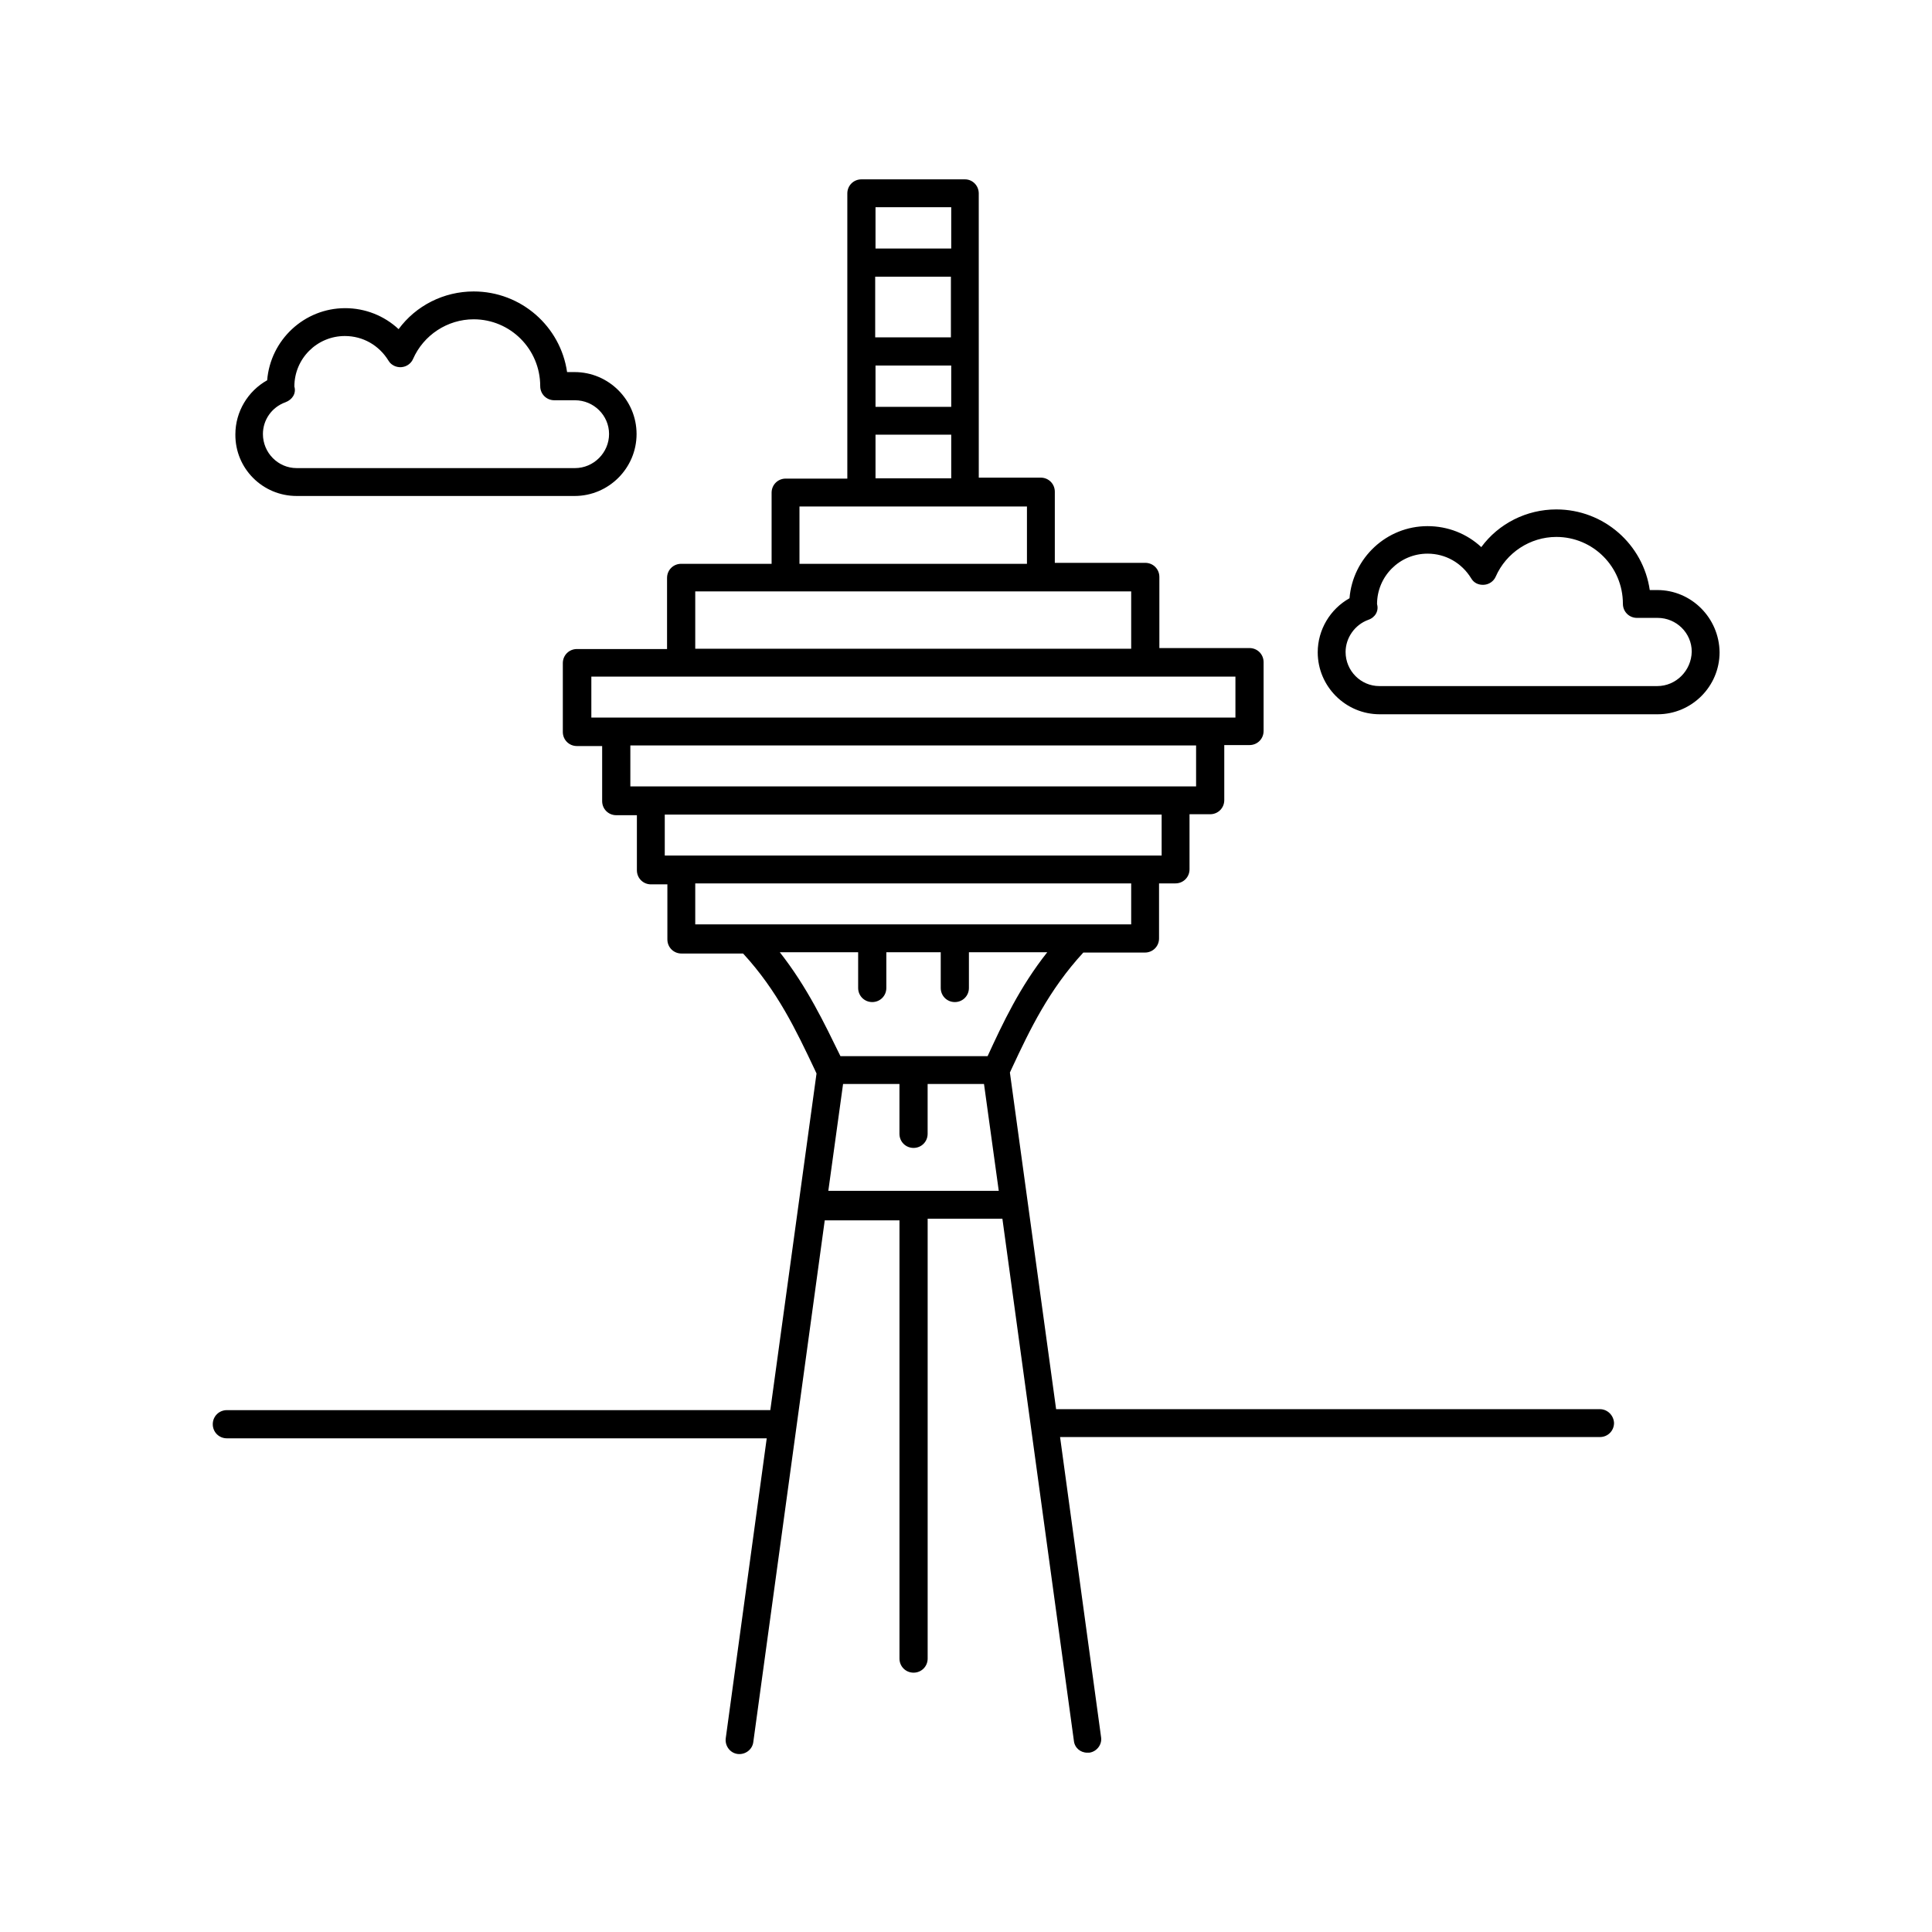 <?xml version="1.0" encoding="UTF-8"?>
<!-- Uploaded to: SVG Repo, www.svgrepo.com, Generator: SVG Repo Mixer Tools -->
<svg fill="#000000" width="800px" height="800px" version="1.1" viewBox="144 144 512 512" xmlns="http://www.w3.org/2000/svg">
 <g>
  <path d="m222.62 275.44h73.66c9.035 0 16.418-7.383 16.418-16.418 0-9.035-7.383-16.418-16.418-16.418h-1.996c-1.738-12.074-12.16-21.367-24.758-21.367-7.906 0-15.289 3.734-19.891 9.988-3.82-3.562-8.859-5.559-14.16-5.559-10.859 0-19.805 8.426-20.672 19.109-5.125 2.867-8.426 8.34-8.426 14.332-0.086 9.035 7.211 16.332 16.242 16.332zm-2.953-24.844c1.824-0.695 2.867-2.344 2.344-4.168 0-7.383 5.992-13.379 13.379-13.379 4.777 0 9.035 2.434 11.555 6.516 0.695 1.215 2.086 1.824 3.387 1.738 1.391-0.086 2.606-0.957 3.129-2.172 2.781-6.34 9.121-10.512 16.07-10.512 9.73 0 17.633 7.906 17.633 17.719 0 2.086 1.652 3.734 3.734 3.734h5.473c4.953 0 9.035 3.996 9.035 8.945 0 4.953-4.082 9.035-9.035 9.035h-73.75c-4.953 0-8.945-4.082-8.945-9.035 0-3.731 2.344-7.121 5.992-8.422z"/>
  <path d="m583.2 300.37h-1.996c-1.738-12.074-12.16-21.367-24.758-21.367-7.906 0-15.289 3.734-19.891 9.988-3.82-3.562-8.859-5.559-14.246-5.559-10.859 0-19.805 8.426-20.672 19.109-5.125 2.867-8.426 8.34-8.426 14.332 0 9.035 7.383 16.418 16.418 16.418h73.66c9.035 0 16.418-7.383 16.418-16.418-0.094-9.121-7.477-16.504-16.508-16.504zm0 25.449h-73.66c-4.953 0-8.945-4.082-8.945-9.035 0-3.734 2.434-7.211 5.992-8.512 1.824-0.609 2.867-2.344 2.344-4.168 0-7.383 5.992-13.379 13.379-13.379 4.777 0 9.035 2.434 11.555 6.516 0.695 1.215 1.91 1.824 3.387 1.738 1.391-0.086 2.606-0.957 3.129-2.172 2.781-6.34 9.121-10.512 16.07-10.512 9.73 0 17.633 7.906 17.633 17.719 0 2.086 1.652 3.734 3.734 3.734h5.473c4.953 0 9.035 3.996 9.035 8.945-0.094 5.043-4.176 9.125-9.125 9.125z"/>
  <path d="m567.99 517.44h-144.11l-12.246-89.211 0.52-1.129c4.777-10.25 9.816-20.762 18.938-30.664h16.332c2.086 0 3.734-1.652 3.734-3.734v-14.594h4.344c2.086 0 3.734-1.652 3.734-3.734v-14.594h5.473c2.086 0 3.734-1.652 3.734-3.734v-14.594h6.688c2.086 0 3.734-1.652 3.734-3.734v-18.242c0-2.086-1.652-3.734-3.734-3.734h-23.887v-18.848c0-2.086-1.652-3.734-3.734-3.734h-23.973v-18.848c0-2.086-1.652-3.734-3.734-3.734h-16.418v-33.617l-0.004-23.367v-18.328c0-2.086-1.652-3.734-3.648-3.734h-27.449c-2.086 0-3.734 1.652-3.734 3.734v75.57h-16.332c-2.086 0-3.734 1.652-3.734 3.734v18.848h-23.973c-2.086 0-3.734 1.652-3.734 3.734v18.848h-23.887c-2.086 0-3.734 1.652-3.734 3.734v18.242c0 2.086 1.652 3.734 3.734 3.734h6.688v14.594c0 2.086 1.652 3.734 3.734 3.734h5.473v14.594c0 2.086 1.652 3.734 3.734 3.734h4.344v14.594c0 2.086 1.652 3.734 3.734 3.734h16.332c9.121 9.902 14.07 20.414 18.938 30.664l0.52 1.129-12.246 89.211-144.02 0.004c-2.086 0-3.734 1.652-3.734 3.734 0 2.086 1.652 3.734 3.734 3.734h143.07l-10.859 79.48c-0.262 1.996 1.129 3.91 3.129 4.168 1.996 0.262 3.91-1.129 4.168-3.129l18.938-138.29h19.805v116.14c0 2.086 1.652 3.734 3.734 3.734 2.086 0 3.734-1.652 3.734-3.734v-116.57h19.805l18.938 138.29c0.172 1.914 1.734 3.219 3.559 3.219h0.52c1.996-0.262 3.473-2.172 3.129-4.168l-10.859-79.48h143.07c2.086 0 3.734-1.652 3.734-3.734-0.086-2-1.734-3.652-3.734-3.652zm-171.99-284.04h-20.066v-16.07h20.066zm-19.98 7.469h20.066v10.945h-20.066zm0-41.953h20.066v10.945h-20.066zm0 60.281h20.066v11.555h-20.066zm-20.152 19.023h60.285v15.199h-60.285zm-27.621 22.5h115.53v15.199h-115.53zm-27.535 22.582h170.69v10.859h-170.69zm10.336 18.242h149.93v10.859h-149.93zm9.121 18.328h131.68v10.859h-131.68zm8.078 18.242h115.53v10.859h-115.53zm22.41 18.242h20.762v9.469c0 2.086 1.652 3.734 3.734 3.734 2.086 0 3.734-1.652 3.734-3.734v-9.469h14.418v9.469c0 2.086 1.652 3.734 3.734 3.734 2.086 0 3.734-1.652 3.734-3.734v-9.469h20.762c-7.297 9.207-11.812 18.848-15.809 27.535h-39c-4.258-8.688-8.773-18.242-16.07-27.535zm12.855 63.234 3.91-28.316h14.941v13.203c0 2.086 1.652 3.734 3.734 3.734 2.086 0 3.734-1.652 3.734-3.734v-13.203h14.941l3.91 28.316z"/>
 </g>
</svg>